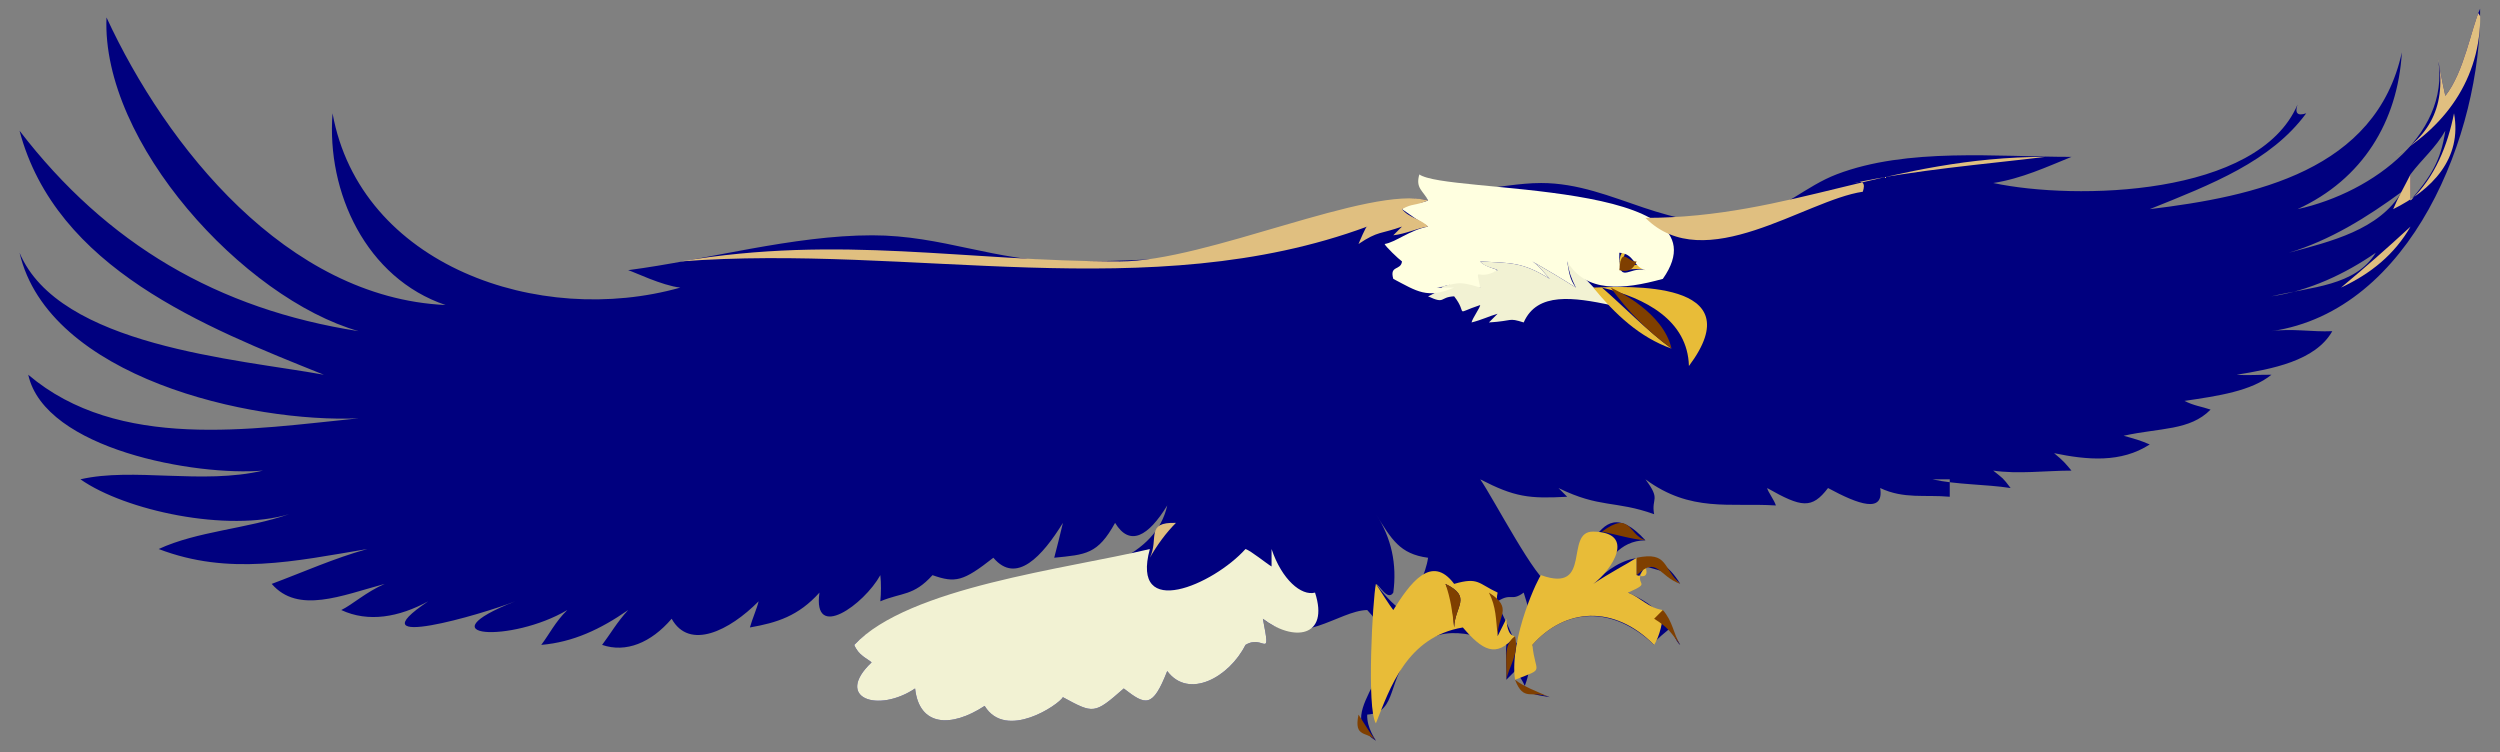 <?xml version="1.0"?><svg width="419.435" height="126.227" xmlns="http://www.w3.org/2000/svg" xmlns:xlink="http://www.w3.org/1999/xlink">

 <rect width="100%" height="100%" fill="#808080" stroke="none"/>

 <g>
  <title>Layer 1</title>
  <path fill-rule="evenodd" clip-rule="evenodd" fill="#00007f" id="path3" d="m248.345,80.417c2.235,3.226 9.582,17.387 11.67,17.546c6.719,0.513 6.992,-17.25 16.046,-7.311c-4.43,0.067 -6.25,3.433 -8.752,7.311c4.767,-5.022 10.693,-6.579 14.587,0c-2.519,-2.272 -2.76,-2.031 -5.835,-2.925c-0.517,0.704 -3.055,4.636 -2.917,4.386c5.182,2.356 6.144,4.303 8.752,8.773c-0.698,-0.404 -1.661,-3.025 -1.459,-2.925c0.262,-0.315 -3.919,3.063 -2.917,2.925c-7.067,-6.754 -15.039,-6.113 -20.422,0c-0.696,2.265 -0.031,3.97 -1.459,7.31c0.726,0.625 3.45,1.038 4.376,1.463c-5.547,-0.843 -2.84,-1.052 -5.835,-4.387c-0.486,0.487 -0.972,0.976 -1.458,1.463c0.136,-1.936 -0.19,-3.918 0,-5.849c-3.612,-0.827 -10.208,-4.392 -15.317,0.73c-4.914,4.928 -2.774,10.602 -8.022,10.966c-0.098,2.254 1.428,4.217 1.459,4.387c-8.251,-5.155 7.466,-12.714 -1.459,-21.932c-4.815,0.096 -11.301,6.503 -17.505,1.462c1.417,7.261 0.18,2.508 -2.917,4.387c-2.726,5.429 -9.538,9.199 -13.128,4.386c-2.449,6.255 -3.62,5.777 -7.293,2.924c-4.96,4.352 -5.04,4.256 -10.211,1.463c-0.67,1.242 -9.566,7.313 -13.129,1.463c-5.68,3.718 -10.987,3.426 -11.669,-2.926c-6.247,4.18 -13.625,1.618 -7.294,-4.386c-0.812,-0.683 -2.212,-1.185 -2.917,-2.924c10.917,-11.553 48.695,-6.191 52.514,-23.395c-3.181,5.201 -6.3,6.964 -8.752,2.925c-2.916,5.288 -4.9,5.314 -10.211,5.848c0.49,-1.854 1.016,-3.965 1.459,-5.848c-3.429,5.554 -7.809,10.426 -11.67,5.848c-5.079,3.991 -6.378,4.27 -10.211,2.924c-3.197,3.533 -5.072,2.852 -8.752,4.387c0.13,-1.326 0.154,-3.063 0,-4.387c-2.728,4.923 -11.389,11.179 -10.211,2.924c-3.522,3.922 -7.104,5.053 -11.67,5.849c0.386,-1.402 1.198,-3.237 1.459,-4.386c-4.892,4.943 -11.621,8.268 -14.587,2.924c-3.471,4.05 -7.688,5.76 -11.67,4.387c1.289,-1.682 2.535,-3.878 4.376,-5.849c-4.625,3.216 -9.234,5.391 -14.587,5.849c1.33,-1.736 2.352,-3.885 4.376,-5.849c-9.369,5.538 -24.392,4.717 -8.752,-1.462c-5.452,2.185 -27.317,8.529 -14.587,0c-4.913,2.673 -10.054,3.584 -14.587,1.462c1.886,-0.912 4.143,-3.024 7.294,-4.386c-7.257,1.958 -14.543,5.099 -18.963,0c5.121,-1.908 10.583,-4.353 16.046,-5.85c-12.276,2.053 -23.246,4.508 -35.009,0c6.455,-2.995 14.725,-3.374 21.881,-5.848c-10.318,3.094 -27.503,-0.574 -35.009,-5.849c8.844,-2.042 20.436,0.936 30.633,-1.462c-11.152,0.956 -36.612,-3.512 -39.391,-16.082c15.125,12.853 37.541,9.104 55.431,7.311c-18.056,0.8 -52.023,-6.793 -56.89,-27.78c6.586,15.694 36.643,17.843 51.056,20.469c-20.027,-8.027 -44.956,-17.863 -51.056,-40.939c14.617,19.037 33.271,29.966 56.89,33.628c-19.288,-5.502 -43.17,-31.625 -42.302,-52.636c10.028,21.677 30.232,47.028 56.89,48.25c-13.344,-4.507 -19.993,-18.941 -18.963,-32.166c4.64,25.578 34.729,35.919 58.349,29.242c-3.049,-0.326 -7.819,-2.655 -8.752,-2.924c13.249,-1.741 27.662,-5.848 40.952,-5.848c11.809,0 20.553,4.386 32.576,4.386c13.463,0 27.508,-0.765 40.252,-4.386c6.446,-1.832 14.528,-7.411 20.422,-5.849c-0.666,-1.372 -0.828,-3.175 -1.459,-4.386c5.783,4.656 13.019,1.462 20.423,1.462c12.37,0 21.733,9.033 35.009,5.849c5.479,-1.314 9.404,-5.331 14.587,-7.311c11.81,-4.513 26.906,-2.924 39.386,-2.924c-4.08,1.655 -8.37,3.653 -13.129,4.386c13.796,2.923 44.462,2.281 51.056,-13.159c-0.487,1.461 -0.001,1.949 1.459,1.462c-5.917,8.048 -15.808,11.894 -26.257,16.083c17.624,-2.138 37.971,-6.474 42.303,-26.317c-0.695,11.645 -6.598,21.308 -17.505,26.317c12.778,-2.798 26.526,-13.122 23.34,-26.317c0.478,2.396 0.901,4.878 1.458,7.311c3.177,-4.023 4.319,-11.278 5.835,-14.622c0.212,20.845 -11.48,50.715 -35.009,54.098c3.29,-0.505 6.881,0.168 10.211,0c-2.855,5.029 -10.175,6.354 -16.046,7.311c1.924,0.148 3.903,-0.028 5.835,0c-3.338,2.713 -8.845,3.55 -14.588,4.387c1.57,0.821 2.868,0.939 4.377,1.461c-3.478,3.55 -8.463,3.028 -14.588,4.387c1.934,0.553 2.659,0.72 4.377,1.461c-4.819,3.124 -10.475,2.618 -16.046,1.463c1.639,1.34 1.908,1.736 2.917,2.924c-4.218,0 -8.966,0.623 -13.129,0c1.729,1.402 1.543,1.113 2.918,2.924c-4.231,-0.652 -8.996,-0.539 -13.129,-1.462c0.973,0 1.945,0 2.918,0c0,0.975 0,1.95 0,2.924c-4.165,-0.381 -7.679,0.423 -11.67,-1.462c0.675,4.301 -3.602,2.789 -8.752,0c-2.716,3.554 -4.424,3.286 -10.212,0c0.079,0.562 1.263,2.136 1.459,2.924c-7.74,-0.485 -14.281,1.214 -21.881,-4.386c2.664,3.546 0.942,3.04 1.459,5.849c-6.553,-2.341 -9.056,-0.964 -16.046,-4.387c0.486,0.487 0.973,0.975 1.459,1.462c-6.369,0.348 -8.799,0.07 -14.589,-2.924m-17.504,5.848c2.632,4.215 3.984,6.683 8.752,7.311c-0.353,2.552 -2.085,6.416 -4.376,8.772c-1.407,-0.688 -3.491,-3.208 -4.376,-4.386c0.502,0.021 1.964,2.986 2.917,1.461c0.638,-4.715 -0.286,-9.195 -2.917,-13.158m20.422,14.621c2.343,-1.503 2.265,0.097 4.376,-1.463c1.419,4.675 1.682,4.666 -1.459,8.773c-0.553,-2.545 -2.281,-4.919 -2.917,-7.31m0,1.462m153.165,-73.105c1.908,-2.551 4.215,-4.439 5.835,-7.311c-0.779,5.171 -2.438,7.652 -5.835,11.696c0,-1.461 0,-2.923 0,-4.385m-1.458,2.924c-3.789,6.417 -11.943,8.341 -18.964,10.235c6.938,-2.086 13.152,-5.968 18.964,-10.235m-4.376,10.235c-3.414,5.596 -10.815,5.724 -17.505,7.311c6.276,-0.902 12.353,-3.74 17.505,-7.311"/>
  <path fill="none" stroke="#000000" stroke-width="0" stroke-linecap="square" stroke-miterlimit="10" id="path7" d="m230.841,86.265c2.632,4.215 3.984,6.683 8.752,7.311c-0.353,2.552 -2.085,6.416 -4.376,8.772c-1.407,-0.688 -3.491,-3.208 -4.376,-4.386c0.502,0.021 1.964,2.986 2.917,1.461c0.638,-4.715 -0.286,-9.195 -2.917,-13.158"/>
  <path fill="none" stroke="#000000" stroke-width="0" stroke-linecap="square" stroke-miterlimit="10" id="path9" d="m251.263,100.886c2.343,-1.503 2.265,0.097 4.376,-1.463c1.419,4.675 1.682,4.666 -1.459,8.773c-0.553,-2.545 -2.281,-4.919 -2.917,-7.31"/>
  <path fill="none" stroke="#000000" stroke-width="0" stroke-linecap="square" stroke-miterlimit="10" id="path11" d="m251.263,102.348"/>
  <path fill="none" stroke="#000000" stroke-width="0" stroke-linecap="square" stroke-miterlimit="10" id="path13" d="m404.428,29.243c1.908,-2.551 4.215,-4.439 5.835,-7.311c-0.779,5.171 -2.438,7.652 -5.835,11.696c0,-1.461 0,-2.923 0,-4.385"/>
  <path fill="none" stroke="#000000" stroke-width="0" stroke-linecap="square" stroke-miterlimit="10" id="path15" d="m406.859,37.167c-3.789,6.417 -11.943,8.341 -18.964,10.235c6.938,-2.086 13.152,-5.968 18.964,-10.235"/>
  <path fill="none" stroke="#000000" stroke-width="0" stroke-linecap="square" stroke-miterlimit="10" id="path17" d="m398.594,42.402c-3.414,5.596 -10.815,5.724 -17.505,7.311c6.276,-0.902 12.353,-3.74 17.505,-7.311"/>
  <path fill="none" stroke="#000000" stroke-width="0" stroke-linecap="square" stroke-miterlimit="10" id="path19" d="m207.501,76.03c-1.085,4.287 -1.886,7.05 -5.835,8.772c0,-0.975 0,-1.949 0,-2.924c-1.22,6.009 -3.935,3.829 -7.293,5.849"/>
  <line fill="none" stroke="#000000" stroke-width="0" stroke-linecap="square" stroke-miterlimit="10" y2="87.728" y1="84.802" x2="187.079" x1="189.997" id="line21"/>
  <line fill="none" stroke="#000000" stroke-width="0" stroke-linecap="square" stroke-miterlimit="10" y2="93.576" y1="89.189" x2="166.657" x1="169.575" id="line23"/>
  <path fill="none" stroke="#000000" stroke-width="0" stroke-linecap="square" stroke-miterlimit="10" id="path25" d="m162.281,89.189c-1.553,2.752 -3.5,5.192 -5.835,7.311"/>
  <line fill="none" stroke="#000000" stroke-width="0" stroke-linecap="square" stroke-miterlimit="10" y2="96.5" y1="92.113" x2="147.694" x1="152.07" id="line27"/>
  <path fill="none" stroke="#000000" stroke-width="0" stroke-linecap="square" stroke-miterlimit="10" id="path29" d="m143.318,93.576c-1.945,1.949 -3.89,3.898 -5.835,5.848"/>
  <line fill="none" stroke="#000000" stroke-width="0" stroke-linecap="square" stroke-miterlimit="10" y2="100.886" y1="95.038" x2="127.272" x1="133.106" id="line31"/>
  <path fill="none" stroke="#000000" stroke-width="0" stroke-linecap="square" stroke-miterlimit="10" id="path33" d="m121.437,96.5c-2.523,2.911 -5.442,5.351 -8.752,7.311"/>
  <line fill="none" stroke="#000000" stroke-width="0" stroke-linecap="square" stroke-miterlimit="10" y2="102.348" y1="96.5" x2="105.391" x1="112.685" id="line35"/>
  <path fill="none" stroke="#000000" stroke-width="0" stroke-linecap="square" stroke-miterlimit="10" id="path37" d="m103.932,96.5c-2.917,1.949 -5.835,3.898 -8.752,5.849"/>
  <path fill="none" stroke="#000000" stroke-width="0" stroke-linecap="square" stroke-miterlimit="10" id="path39" d="m89.417,95.798c-2.75,3.346 -6.154,5.782 -10.211,7.311"/>
  <path fill="none" stroke="#000000" stroke-width="0" stroke-linecap="square" stroke-miterlimit="10" id="path41" d="m87.886,93.576c-5.155,2.813 -10.532,5.286 -16.046,7.311"/>
  <path fill="none" stroke="#000000" stroke-width="0" stroke-linecap="square" stroke-miterlimit="10" id="path43" d="m79.134,90.652c-4.467,3.092 -9.431,5.596 -14.587,7.311"/>
  <path fill="none" stroke="#000000" stroke-width="0" stroke-linecap="square" stroke-miterlimit="10" id="path45" d="m71.84,87.728c-2.979,2.429 -6.386,3.89 -10.211,4.385"/>
  <path fill="none" stroke="#000000" stroke-width="0" stroke-linecap="square" stroke-miterlimit="10" id="path47" d="m63.088,83.341c-4.862,0.974 -9.725,1.949 -14.587,2.924"/>
  <path fill="none" stroke="#000000" stroke-width="0" stroke-linecap="square" stroke-miterlimit="10" id="path49" d="m58.712,78.954c-4.862,0 -9.725,0 -14.587,0"/>
  <path fill="none" stroke="#000000" stroke-width="0" stroke-linecap="square" stroke-miterlimit="10" id="path51" d="m147.694,62.871c-12.39,5.616 -36.108,15.553 -48.138,8.772"/>
  <path fill="none" stroke="#000000" stroke-width="0" stroke-linecap="square" stroke-miterlimit="10" id="path53" d="m111.226,68.719c-6.454,2.963 -16.857,4.307 -20.422,-1.461c1.818,0.024 2.765,-0.696 4.376,-1.462"/>
  <path fill="none" stroke="#000000" stroke-width="0" stroke-linecap="square" stroke-miterlimit="10" id="path55" d="m111.226,64.333c-8.857,2.375 -23.021,4.04 -30.633,-1.462c3.386,-0.248 6.843,-1.443 10.211,-1.462"/>
  <path fill="none" stroke="#000000" stroke-width="0" stroke-linecap="square" stroke-miterlimit="10" id="path57" d="m103.932,59.947c-8.926,2.098 -22.199,3.33 -27.716,-2.924c5.796,-2.511 13.66,-1.462 20.422,-1.462"/>
  <path fill="none" stroke="#000000" stroke-width="0" stroke-linecap="square" stroke-miterlimit="10" id="path59" d="m103.932,55.561c-6.242,0.795 -14.455,1.097 -16.046,-4.387c5.854,0.365 11.789,-0.149 17.505,-1.461"/>
  <path fill="none" stroke="#000000" stroke-width="0" stroke-linecap="square" stroke-miterlimit="10" id="path61" d="m225.006,51.174c-1.458,3.183 -1.633,6.212 -4.377,2.924c-0.626,0.624 -2.087,2.72 -2.917,2.925c-2.443,-1.796 -0.304,-2.122 0,-4.387"/>
  <path fill="none" stroke="#000000" stroke-width="0" stroke-linecap="square" stroke-miterlimit="10" id="path63" d="m220.629,49.712c-2.159,0.847 -1.771,2.76 -4.376,2.924c0.659,-1.66 0.764,-4.033 1.459,-5.848c-4.203,4.075 -8.178,5.863 -10.211,1.462c-5.901,2.82 -20.743,6.987 -25.527,2.193c-3.084,-3.09 -28.229,12.948 -25.528,-2.193c-13.275,2.604 -25.833,0 -42.303,0"/>
  <path fill="none" stroke="#000000" stroke-width="0" stroke-linecap="square" stroke-miterlimit="10" id="path65" d="m130.189,49.712c-2.99,0.121 -5.662,1.521 -8.752,1.461c1.533,6.137 8.691,5.406 14.587,2.924"/>
  <path fill="none" stroke="#000000" stroke-width="0" stroke-linecap="square" stroke-miterlimit="10" id="path67" d="m131.648,55.561c-0.256,0.679 -2.248,0.241 -1.459,2.924c6.392,1.334 12.35,0.428 18.963,-1.462"/>
  <path fill="none" stroke="#000000" stroke-width="0" stroke-linecap="square" stroke-miterlimit="10" id="path69" d="m144.776,58.485c-11.718,4.38 8.034,3.754 14.587,0"/>
  <path fill="none" stroke="#000000" stroke-width="0" stroke-linecap="square" stroke-miterlimit="10" id="path71" d="m152.07,61.409c-1.088,6.59 10.364,3.864 16.046,0"/>
  <path fill="none" stroke="#000000" stroke-width="0" stroke-linecap="square" stroke-miterlimit="10" id="path73" d="m162.281,64.333c0.62,3.427 10.5,0.363 16.046,-4.386"/>
  <path fill="none" stroke="#000000" stroke-width="0" stroke-linecap="square" stroke-miterlimit="10" id="path75" d="m175.41,61.409c-1.331,2.123 -2.014,2.995 -2.917,4.387c4.715,0.048 9.211,-1.489 13.128,-4.387c-1.282,1.573 -2.013,3.015 -2.917,4.387c5.326,-0.356 10.316,-2.506 14.587,-5.848"/>
  <path fill="none" stroke="#000000" stroke-width="0" stroke-linecap="square" stroke-miterlimit="10" id="path77" d="m195.832,61.409c-0.628,1.057 -2.045,2.05 -2.917,2.924c5.083,2.782 10.451,-0.071 14.587,-4.386"/>
  <path fill="none" stroke="#000000" stroke-width="0" stroke-linecap="square" stroke-miterlimit="10" id="path79" d="m206.042,61.409c-0.727,1.066 -2.004,2.009 -2.917,2.924c2.604,2.455 3.927,0.569 7.294,-1.462"/>
  <path fill="none" stroke="#000000" stroke-width="0" stroke-linecap="square" stroke-miterlimit="10" id="path81" d="m214.795,58.485c-2.018,2.659 -3.948,3.708 -4.376,7.311c2.644,-0.229 3.222,-2.014 4.376,-2.924c3.239,4.892 3.67,1.923 4.376,-2.924"/>
  <path fill="none" stroke="#000000" stroke-width="0" stroke-linecap="square" stroke-miterlimit="10" id="path83" d="m211.877,68.719c-1.737,1.581 -0.312,3.577 -2.917,4.387c0.219,-1.315 0.06,-3.052 0,-4.387c-1.177,6.046 -3.83,10.058 -7.293,8.773"/>
  <path fill="none" stroke="#000000" stroke-width="0" stroke-linecap="square" stroke-miterlimit="10" id="path85" d="m203.125,73.106c-2.684,5.145 -7.9,11.039 -7.293,2.924"/>
  <path fill="none" stroke="#000000" stroke-width="0" stroke-linecap="square" stroke-miterlimit="10" id="path87" d="m198.749,74.567c-3.2,3.316 -7.343,5.375 -11.67,5.849c-0.735,-2.5 1.371,-2.545 1.459,-2.924"/>
  <path fill="none" stroke="#000000" stroke-width="0" stroke-linecap="square" stroke-miterlimit="10" id="path89" d="m191.456,74.567c-4.689,4.466 -9.375,7.319 -14.587,5.849c0.912,-0.914 2.196,-1.858 2.917,-2.924"/>
  <path fill="none" stroke="#000000" stroke-width="0" stroke-linecap="square" stroke-miterlimit="10" id="path91" d="m182.703,74.567c-3.056,4.131 -6.618,6.321 -11.67,5.849c0.538,-1.616 1.122,-2.696 1.459,-4.386"/>
  <path fill="none" stroke="#000000" stroke-width="0" stroke-linecap="square" stroke-miterlimit="10" id="path93" d="m175.41,74.567c-3.314,3.12 -7.241,4.678 -11.67,4.387c-0.026,-1.94 1.038,-2.618 1.458,-4.387"/>
  <path fill="none" stroke="#000000" stroke-width="0" stroke-linecap="square" stroke-miterlimit="10" id="path95" d="m168.116,73.106c-4.005,4.079 -8.36,5.394 -11.669,2.924"/>
  <path fill="none" stroke="#000000" stroke-width="0" stroke-linecap="square" stroke-miterlimit="10" id="path97" d="m160.822,71.644c-3.059,4.479 -6.403,6.629 -11.67,5.849c0.878,-1.76 1.232,-0.869 1.459,-2.925"/>
  <path fill="none" stroke="#000000" stroke-width="0" stroke-linecap="square" stroke-miterlimit="10" id="path99" d="m153.529,71.644c-3.96,4.512 -8.762,6.487 -14.587,5.849c1.31,-1.472 2.863,-1.79 4.376,-2.925"/>
  <path fill="none" stroke="#000000" stroke-width="0" stroke-linecap="square" stroke-miterlimit="10" id="path101" d="m147.694,70.182c-4.62,4.303 -10.614,7.711 -16.046,5.848c6.902,-2.487 13.381,-8.139 18.963,-13.159"/>
  <path fill="none" stroke="#000000" stroke-width="0" stroke-linecap="square" stroke-miterlimit="10" id="path103" d="m191.456,95.038c-11.506,6.805 -32.136,15.49 -45.221,16.083"/>
  <path fill="none" stroke="#000000" stroke-width="0" stroke-linecap="square" stroke-miterlimit="10" id="path105" d="m191.456,96.5c-12.459,6.725 -24.762,13.725 -37.927,19.007"/>
  <path fill="none" stroke="#000000" stroke-width="0" stroke-linecap="square" stroke-miterlimit="10" id="path107" d="m192.914,97.962c-9.096,7.091 -18.274,13.845 -27.716,20.47"/>
  <path fill="none" stroke="#000000" stroke-width="0" stroke-linecap="square" stroke-miterlimit="10" id="path109" d="m194.373,99.423c-4.862,5.849 -9.725,11.697 -14.587,17.546"/>
  <path fill="none" stroke="#000000" stroke-width="0" stroke-linecap="square" stroke-miterlimit="10" id="path111" d="m198.749,99.423c-3.62,5.215 -7.042,10.582 -10.211,16.083"/>
  <path fill="none" stroke="#000000" stroke-width="0" stroke-linecap="square" stroke-miterlimit="10" id="path113" d="m200.208,99.423c-0.974,4.543 -2.434,8.932 -4.376,13.159"/>
  <path fill="none" stroke="#000000" stroke-width="0" stroke-linecap="square" stroke-miterlimit="10" id="path115" d="m201.667,96.5c0.709,5.347 1.28,10.703 1.458,16.083"/>
  <path fill="none" stroke="#000000" stroke-width="0" stroke-linecap="square" stroke-miterlimit="10" id="path117" d="m204.584,96.5c0.304,4.366 2.188,9.547 4.376,11.697"/>
  <line fill="none" stroke="#000000" stroke-width="0" stroke-linecap="square" stroke-miterlimit="10" y2="103.81" y1="95.038" x2="211.877" x1="207.501" id="line119"/>
  <path fill="none" stroke="#000000" stroke-width="0" stroke-linecap="square" stroke-miterlimit="10" id="path121" d="m207.501,95.038c4.288,2.954 8.179,6.366 11.67,10.234"/>
  <line fill="none" stroke="#000000" stroke-width="0" stroke-linecap="square" stroke-miterlimit="10" y2="99.423" y1="102.348" x2="220.629" x1="222.088" id="line123"/>
  <path fill="none" stroke="#000000" stroke-width="0" stroke-linecap="square" stroke-miterlimit="10" id="path125" d="m222.088,97.962c-0.694,1.624 -0.959,2.584 -2.917,2.924c-0.951,-1.911 -0.613,-0.945 -1.459,-2.924"/>
  <path fill="none" stroke="#000000" stroke-width="0" stroke-linecap="square" stroke-miterlimit="10" id="path127" d="m217.712,96.5c-0.81,-0.395 -3.338,1.434 -4.376,-4.387c0,0.975 0,1.95 0,2.925c-2.371,-0.269 -2.431,-2.409 -4.376,-2.925"/>
  <path fill="none" stroke="#000000" stroke-width="0" stroke-linecap="square" stroke-miterlimit="10" id="path129" d="m207.501,86.265c0,2.01 -1.768,3.425 -1.459,5.848c0.973,0 1.945,0 2.917,0c1.498,-0.488 -1.219,1.863 -2.917,2.925"/>
  <path fill="none" stroke="#000000" stroke-width="0" stroke-linecap="square" stroke-miterlimit="10" id="path131" d="m206.042,92.113c-0.084,3.104 -1.375,4.847 -4.376,4.387"/>
  <path fill="none" stroke="#000000" stroke-width="0" stroke-linecap="square" stroke-miterlimit="10" id="path133" d="m204.584,90.652c-1.155,5.956 -3.466,9.524 -7.293,7.311"/>
  <path fill="none" stroke="#000000" stroke-width="0" stroke-linecap="square" stroke-miterlimit="10" id="path135" d="m201.667,92.113c-2.661,5.157 -5.654,8.865 -8.752,4.387"/>
  <path fill="none" stroke="#000000" stroke-width="0" stroke-linecap="square" stroke-miterlimit="10" id="path137" d="m198.749,90.652c-2.445,3.095 -3.109,5.466 -7.293,5.848c-0.093,-3.979 1.936,-4.35 4.376,-7.311"/>
  <line fill="none" stroke="#000000" stroke-width="0" stroke-linecap="square" stroke-miterlimit="10" y2="92.113" y1="93.576" x2="192.914" x1="192.914" id="line139"/>
  <path fill="none" stroke="#000000" stroke-width="0" stroke-linecap="square" stroke-miterlimit="10" id="path141" d="m203.125,87.728c-1.4,1.512 -2.919,2.926 -4.376,4.385c-0.602,-2.415 0.604,-2.687 1.458,-4.385"/>
  <path fill="none" stroke="#000000" stroke-width="0" stroke-linecap="square" stroke-miterlimit="10" id="path143" d="m204.584,89.189c-0.613,2.628 -1.542,3.916 -2.917,1.463"/>
  <path fill="none" stroke="#000000" stroke-width="0" stroke-linecap="square" stroke-miterlimit="10" id="path145" d="m223.547,93.576c-0.936,4.866 -2.684,2.265 -4.376,-1.463"/>
  <path fill="none" stroke="#000000" stroke-width="0" stroke-linecap="square" stroke-miterlimit="10" id="path147" d="m219.171,90.652c-0.158,1.412 0,2.964 0,4.386c-2.678,-1.705 -2.306,-3.243 -2.918,-5.849"/>
  <path fill="none" stroke="#000000" stroke-width="0" stroke-linecap="square" stroke-miterlimit="10" id="path149" d="m216.253,87.728c-0.395,2.035 0.437,2.972 -1.458,4.385c-1.896,-1.413 -1.064,-2.351 -1.459,-4.385"/>
  <path fill="none" stroke="#000000" stroke-width="0" stroke-linecap="square" stroke-miterlimit="10" id="path151" d="m213.336,86.265c-0.755,2.182 0.73,3.814 -2.917,2.924c0,-1.438 0.125,-2.955 0,-4.387"/>
  <path fill="none" stroke="#000000" stroke-width="0" stroke-linecap="square" stroke-miterlimit="10" id="path153" d="m211.877,81.878c-4.126,4.192 -4.375,1.937 -2.917,-2.924"/>
  <path fill="none" stroke="#000000" stroke-width="0" stroke-linecap="square" stroke-miterlimit="10" id="path155" d="m213.336,77.493c-1.386,0.628 -2.915,0.974 -4.376,1.461c-0.58,-2.327 0.463,-2.763 1.459,-4.387"/>
  <path fill="none" stroke="#000000" stroke-width="0" stroke-linecap="square" stroke-miterlimit="10" id="path157" d="m225.006,102.348c0,-1.462 0,-2.924 0,-4.386"/>
  <path fill="none" stroke="#000000" stroke-width="0" stroke-linecap="square" stroke-miterlimit="10" id="path159" d="m230.841,97.962c-0.035,2.37 -0.331,3.187 -1.459,4.386"/>
  <path fill="none" stroke="#000000" stroke-width="0" stroke-linecap="square" stroke-miterlimit="10" id="path161" d="m226.464,43.863c-1.304,2.314 -0.462,4.135 -4.376,4.387c-0.626,-2.513 1.14,-2.697 1.459,-4.387"/>
  <g id="g425">
   <defs>
    <path id="XMLID_3_" d="m1.822,0c136.877,0 273.754,0 410.63,0c11.766,0 5.105,60.506 5.105,71.42c0,17.131 0,34.262 0,51.393c0,5.175 -5.654,2.929 -10.215,2.929c-78.449,0 -156.899,0 -235.349,0c-55.022,0 -110.044,0 -165.067,0c-11.624,0 -5.105,-34.065 -5.105,-43.167c0.001,-27.525 0.001,-55.05 0.001,-82.575"/>
   </defs>
   <clipPath id="XMLID_10_">
    <use xlink:href="#XMLID_3_" id="use431"/>
   </clipPath>
   <path clip-path="url(#XMLID_10_)" fill-rule="evenodd" clip-rule="evenodd" fill="#F2F2D3" id="path433" d="m192.914,92.113c-3.283,12.064 10.68,5.983 16.046,0c0.839,0.231 3.646,2.525 4.376,2.925c0,-0.975 0,-1.95 0,-2.925c1.717,5.121 4.988,7.918 7.293,7.311c2.433,7.513 -3.578,8.325 -8.752,4.387c1.417,7.261 0.18,2.508 -2.917,4.387c-2.726,5.429 -9.538,9.199 -13.128,4.386c-2.449,6.255 -3.62,5.777 -7.293,2.924c-4.96,4.352 -5.04,4.256 -10.211,1.463c-0.67,1.242 -9.566,7.313 -13.129,1.463c-5.68,3.718 -10.987,3.426 -11.669,-2.926c-6.247,4.18 -13.625,1.618 -7.294,-4.386c-0.812,-0.683 -2.212,-1.185 -2.917,-2.924c9.186,-9.724 35.542,-12.724 49.595,-16.085m48.138,-43.863c3.187,-0.349 3.965,-2.54 7.293,0c0.066,0.502 -1.853,-3.519 -1.458,-2.924c1.145,-0.594 3.241,0.61 4.376,0c-0.161,-0.229 -2.297,-0.519 -2.918,-1.462c5.192,0.275 7.048,0.068 11.67,2.925c-0.832,-0.899 -1.885,-2.274 -2.917,-2.925c2.487,1.42 4.864,2.847 7.293,4.387c-0.825,-1.671 -1.149,-2.627 -1.458,-4.387c1.913,1.589 4.824,4.833 7.293,7.311c-6.116,-1.267 -12.33,-2.26 -14.587,2.924c-2.708,-0.845 -1.618,-0.258 -5.835,0c0.486,-0.487 0.973,-0.975 1.459,-1.462c-1.423,0.408 -2.671,1.039 -4.376,1.462c0.186,-0.772 1.391,-2.393 1.458,-2.924c-4.653,1.54 -1.918,1.676 -4.376,-1.461c-2.531,0.132 -1.405,1.38 -4.376,0c3.186,-1.34 3.953,-3.768 1.459,-1.464"/>
   <path clip-path="url(#XMLID_10_)" fill="none" stroke="#000000" stroke-width="0" stroke-linecap="square" stroke-miterlimit="10" id="path435" d="m192.914,92.113c-3.283,12.064 10.68,5.983 16.046,0c0.839,0.231 3.646,2.525 4.376,2.925c0,-0.975 0,-1.95 0,-2.925c1.717,5.121 4.988,7.918 7.293,7.311c2.433,7.513 -3.578,8.325 -8.752,4.387c1.417,7.261 0.18,2.508 -2.917,4.387c-2.726,5.429 -9.538,9.199 -13.128,4.386c-2.449,6.255 -3.62,5.777 -7.293,2.924c-4.96,4.352 -5.04,4.256 -10.211,1.463c-0.67,1.242 -9.566,7.313 -13.129,1.463c-5.68,3.718 -10.987,3.426 -11.669,-2.926c-6.247,4.18 -13.625,1.618 -7.294,-4.386c-0.812,-0.683 -2.212,-1.185 -2.917,-2.924c9.186,-9.724 35.542,-12.724 49.595,-16.085"/>
   <path clip-path="url(#XMLID_10_)" fill="none" stroke="#000000" stroke-width="0" stroke-linecap="square" stroke-miterlimit="10" id="path437" d="m241.052,48.25c3.187,-0.349 3.965,-2.54 7.293,0c0.066,0.502 -1.853,-3.519 -1.458,-2.924c1.145,-0.594 3.241,0.61 4.376,0c-0.161,-0.229 -2.297,-0.519 -2.918,-1.462c5.192,0.275 7.048,0.068 11.67,2.925c-0.832,-0.899 -1.885,-2.274 -2.917,-2.925c2.487,1.42 4.864,2.847 7.293,4.387c-0.825,-1.671 -1.149,-2.627 -1.458,-4.387c1.913,1.589 4.824,4.833 7.293,7.311c-6.116,-1.267 -12.33,-2.26 -14.587,2.924c-2.708,-0.845 -1.618,-0.258 -5.835,0c0.486,-0.487 0.973,-0.975 1.459,-1.462c-1.423,0.408 -2.671,1.039 -4.376,1.462c0.186,-0.772 1.391,-2.393 1.458,-2.924c-4.653,1.54 -1.918,1.676 -4.376,-1.461c-2.531,0.132 -1.405,1.38 -4.376,0c3.186,-1.34 3.953,-3.768 1.459,-1.464"/>
   <path clip-path="url(#XMLID_10_)" fill="none" stroke="#000000" stroke-width="0" stroke-linecap="square" stroke-miterlimit="10" id="path439" d="m191.456,95.038c-11.506,6.805 -32.136,15.49 -45.221,16.083"/>
   <path clip-path="url(#XMLID_10_)" fill="none" stroke="#000000" stroke-width="0" stroke-linecap="square" stroke-miterlimit="10" id="path441" d="m191.456,96.5c-10.795,8.355 -25.292,13.938 -37.927,19.007"/>
   <path clip-path="url(#XMLID_10_)" fill="none" stroke="#000000" stroke-width="0" stroke-linecap="square" stroke-miterlimit="10" id="path443" d="m192.914,97.962c-8.951,6.978 -17.665,15.096 -27.716,20.47"/>
   <path clip-path="url(#XMLID_10_)" fill="none" stroke="#000000" stroke-width="0" stroke-linecap="square" stroke-miterlimit="10" id="path445" d="m194.373,99.423c-4.862,5.849 -9.725,11.697 -14.587,17.546"/>
   <path clip-path="url(#XMLID_10_)" fill="none" stroke="#000000" stroke-width="0" stroke-linecap="square" stroke-miterlimit="10" id="path447" d="m198.749,99.423c-3.62,5.215 -7.042,10.582 -10.211,16.083"/>
   <path clip-path="url(#XMLID_10_)" fill="none" stroke="#000000" stroke-width="0" stroke-linecap="square" stroke-miterlimit="10" id="path449" d="m200.208,99.423c-0.974,4.543 -2.434,8.932 -4.376,13.159"/>
   <path clip-path="url(#XMLID_10_)" fill="none" stroke="#000000" stroke-width="0" stroke-linecap="square" stroke-miterlimit="10" id="path451" d="m201.667,96.5c0.709,5.347 1.28,10.703 1.458,16.083"/>
   <path clip-path="url(#XMLID_10_)" fill="none" stroke="#000000" stroke-width="0" stroke-linecap="square" stroke-miterlimit="10" id="path453" d="m204.584,96.5c0.304,4.366 2.188,9.547 4.376,11.697"/>
   <line clip-path="url(#XMLID_10_)" fill="none" stroke="#000000" stroke-width="0" stroke-linecap="square" stroke-miterlimit="10" y2="103.81" y1="95.038" x2="211.877" x1="207.501" id="line455"/>
   <path clip-path="url(#XMLID_10_)" fill="none" stroke="#000000" stroke-width="0" stroke-linecap="square" stroke-miterlimit="10" id="path457" d="m207.501,95.038c4.288,2.954 8.179,6.366 11.67,10.234"/>
  </g>
  <path fill-rule="evenodd" clip-rule="evenodd" fill="#E8BC38" id="path459" d="m258.556,96.5c8.727,3.14 3.823,-7.388 8.753,-7.311c7.297,0.115 3.121,6.462 0,8.773c2.919,-1.935 5.509,-3.267 7.293,-4.387c0,0.975 0,1.949 0,2.924c1.46,0.486 1.946,-0.001 1.459,-1.462c-2.591,3.529 1.665,2.359 -2.917,4.386c2.159,0.863 3.398,2.572 5.835,2.925c0.105,1.793 -0.545,4.422 -1.459,5.849c-6.795,-6.86 -15.015,-6.142 -20.422,0c0.455,4.944 2.287,3.811 -2.918,5.849c-0.998,-7.01 4.088,-17.55 4.376,-17.546m-13.128,8.772c-9.425,1.573 -12.241,10.203 -14.587,16.084c-1.581,-2.314 -0.539,-20.943 0,-23.394c0.556,0.867 2.524,3.962 2.917,4.386c2.745,-4.376 6.374,-9.527 10.211,-4.386c4.1,-1.188 4.012,-0.062 7.294,1.461c-0.388,1.467 0.221,3.588 0,7.312c0.486,-0.975 0.973,-1.95 1.459,-2.925c0.093,0.696 0.135,2.821 1.458,2.925c-3.163,3.785 -5.495,2.344 -8.752,-1.463m-1.459,0c-0.282,-2.898 -0.244,-4.908 -1.459,-7.31c4.558,2.238 1.546,3.713 1.459,7.31m23.34,-57.022c5.611,-0.203 26.9,-1.327 16.046,13.159c-0.196,-7.674 -7.325,-11.419 -14.587,-13.159c3.379,2.92 7.509,7.198 11.669,10.235c-5.34,-1.883 -9.478,-5.784 -13.128,-10.235m8.752,-2.924c-0.533,-0.421 -3.658,0 -4.376,0c-0.079,-2.393 0.127,-2.651 1.459,-4.387c0.206,-0.567 -1.056,3.842 -1.459,2.924c3.09,1.422 2.576,-0.345 4.376,1.463"/>
  <path fill="none" stroke="#000000" stroke-width="0" stroke-linecap="square" stroke-miterlimit="10" id="path461" d="m258.556,96.5c8.727,3.14 3.823,-7.388 8.753,-7.311c7.297,0.115 3.121,6.462 0,8.773c2.919,-1.935 5.509,-3.267 7.293,-4.387c0,0.975 0,1.949 0,2.924c1.46,0.486 1.946,-0.001 1.459,-1.462c-2.591,3.529 1.665,2.359 -2.917,4.386c2.159,0.863 3.398,2.572 5.835,2.925c0.105,1.793 -0.545,4.422 -1.459,5.849c-6.795,-6.86 -15.015,-6.142 -20.422,0c0.455,4.944 2.287,3.811 -2.918,5.849c-0.998,-7.01 4.088,-17.55 4.376,-17.546"/>
  <path fill="none" stroke="#000000" stroke-width="0" stroke-linecap="square" stroke-miterlimit="10" id="path463" d="m245.428,105.272c-9.425,1.573 -12.241,10.203 -14.587,16.084c-1.581,-2.314 -0.539,-20.943 0,-23.394c0.556,0.867 2.524,3.962 2.917,4.386c2.745,-4.376 6.374,-9.527 10.211,-4.386c4.1,-1.188 4.012,-0.062 7.294,1.461c-0.388,1.467 0.221,3.588 0,7.312c0.486,-0.975 0.973,-1.95 1.459,-2.925c0.093,0.696 0.135,2.821 1.458,2.925c-3.163,3.785 -5.495,2.344 -8.752,-1.463"/>
  <path fill="none" stroke="#000000" stroke-width="0" stroke-linecap="square" stroke-miterlimit="10" id="path465" d="m243.969,105.272c-0.282,-2.898 -0.244,-4.908 -1.459,-7.31c4.558,2.238 1.546,3.713 1.459,7.31"/>
  <path fill="none" stroke="#000000" stroke-width="0" stroke-linecap="square" stroke-miterlimit="10" id="path467" d="m267.309,48.25c5.611,-0.203 26.9,-1.327 16.046,13.159c-0.196,-7.674 -7.325,-11.419 -14.587,-13.159c3.379,2.92 7.509,7.198 11.669,10.235c-5.34,-1.883 -9.478,-5.784 -13.128,-10.235"/>
  <path fill="none" stroke="#000000" stroke-width="0" stroke-linecap="square" stroke-miterlimit="10" id="path469" d="m276.061,45.326c-0.533,-0.421 -3.658,0 -4.376,0c-0.079,-2.393 0.127,-2.651 1.459,-4.387c0.206,-0.567 -1.056,3.842 -1.459,2.924c3.09,1.422 2.576,-0.345 4.376,1.463"/>
  <path fill="none" stroke="#000000" stroke-width="0" stroke-linecap="square" stroke-miterlimit="10" id="path471" d="m278.979,49.712c-1.74,-1.519 -0.409,-0.955 1.458,0"/>
  <path fill="none" stroke="#000000" stroke-width="0" stroke-linecap="square" stroke-miterlimit="10" id="path473" d="m230.841,103.81c-0.631,-2.576 0.34,-3.553 2.917,-2.924"/>
  <path fill="none" stroke="#000000" stroke-width="0" stroke-linecap="square" stroke-miterlimit="10" id="path475" d="m230.841,105.272c-0.114,-1.988 0.93,-3.035 2.917,-2.924"/>
  <line fill="none" stroke="#000000" stroke-width="0" stroke-linecap="square" stroke-miterlimit="10" y2="103.81" y1="105.272" x2="245.428" x1="245.428" id="line477"/>
  <path fill="none" stroke="#000000" stroke-width="0" stroke-linecap="square" stroke-miterlimit="10" id="path479" d="m248.345,106.735c0,-0.487 0,-0.976 0,-1.463"/>
  <path fill="none" stroke="#000000" stroke-width="0" stroke-linecap="square" stroke-miterlimit="10" id="path481" d="m251.263,102.348c-3.01,1.778 -4.668,1.11 -4.376,-2.925"/>
  <path fill="none" stroke="#000000" stroke-width="0" stroke-linecap="square" stroke-miterlimit="10" id="path483" d="m246.887,102.348c-0.486,0 -0.973,0 -1.459,0"/>
  <line fill="none" stroke="#000000" stroke-width="0" stroke-linecap="square" stroke-miterlimit="10" y2="97.962" y1="97.962" x2="243.969" x1="243.969" id="line485"/>
  <path fill="none" stroke="#000000" stroke-width="0" stroke-linecap="square" stroke-miterlimit="10" id="path487" d="m243.969,100.886c-2.605,0.541 -4.249,-0.36 -4.376,-2.924"/>
  <path fill="none" stroke="#000000" stroke-width="0" stroke-linecap="square" stroke-miterlimit="10" id="path489" d="m241.052,100.886c-1.855,1.901 -3.552,2.308 -4.376,0"/>
  <path fill="none" stroke="#000000" stroke-width="0" stroke-linecap="square" stroke-miterlimit="10" id="path491" d="m239.593,102.348c-0.668,1.139 -1.615,1.668 -2.917,1.462"/>
  <path fill="none" stroke="#000000" stroke-width="0" stroke-linecap="square" stroke-miterlimit="10" id="path493" d="m243.969,102.348c-1.459,0 -2.917,0 -4.376,0"/>
  <path fill="none" stroke="#000000" stroke-width="0" stroke-linecap="square" stroke-miterlimit="10" id="path495" d="m241.052,105.272c0,0.487 0,0.976 0,1.463"/>
  <path fill="none" stroke="#000000" stroke-width="0" stroke-linecap="square" stroke-miterlimit="10" id="path497" d="m235.217,112.583c-0.486,0 -0.973,0 -1.459,0"/>
  <line fill="none" stroke="#000000" stroke-width="0" stroke-linecap="square" stroke-miterlimit="10" y2="115.506" y1="115.506" x2="232.299" x1="232.299" id="line499"/>
  <path fill="none" stroke="#000000" stroke-width="0" stroke-linecap="square" stroke-miterlimit="10" id="path501" d="m233.758,105.272c-0.505,-1.716 -0.461,-3.07 1.459,-2.924"/>
  <line fill="none" stroke="#000000" stroke-width="0" stroke-linecap="square" stroke-miterlimit="10" y2="96.5" y1="96.5" x2="255.639" x1="257.098" id="line503"/>
  <path fill="none" stroke="#000000" stroke-width="0" stroke-linecap="square" stroke-miterlimit="10" id="path505" d="m255.639,99.423c0.389,-1.391 1.232,-2.039 2.917,-2.924"/>
  <path fill="none" stroke="#000000" stroke-width="0" stroke-linecap="square" stroke-miterlimit="10" id="path507" d="m260.015,97.962c-1.66,0.287 -2.633,1.262 -2.917,2.924"/>
  <line fill="none" stroke="#000000" stroke-width="0" stroke-linecap="square" stroke-miterlimit="10" y2="95.038" y1="95.038" x2="267.309" x1="268.768" id="line509"/>
  <path fill="none" stroke="#000000" stroke-width="0" stroke-linecap="square" stroke-miterlimit="10" id="path511" d="m267.309,97.962c-1.46,0.486 -1.946,-0.001 -1.459,-1.463"/>
  <path fill="none" stroke="#000000" stroke-width="0" stroke-linecap="square" stroke-miterlimit="10" id="path513" d="m267.309,97.962c-1.579,0.527 -2.797,0.934 -4.376,1.461"/>
  <path fill="none" stroke="#000000" stroke-width="0" stroke-linecap="square" stroke-miterlimit="10" id="path515" d="m257.098,108.197c-0.486,0 -0.973,0 -1.459,0"/>
  <path fill="none" stroke="#000000" stroke-width="0" stroke-linecap="square" stroke-miterlimit="10" id="path517" d="m258.556,105.272c0,0.487 0,0.976 0,1.463"/>
  <line fill="none" stroke="#000000" stroke-width="0" stroke-linecap="square" stroke-miterlimit="10" y2="105.272" y1="105.272" x2="261.474" x1="260.015" id="line519"/>
  <line fill="none" stroke="#000000" stroke-width="0" stroke-linecap="square" stroke-miterlimit="10" y2="102.348" y1="100.886" x2="267.309" x1="267.309" id="line521"/>
  <line fill="none" stroke="#000000" stroke-width="0" stroke-linecap="square" stroke-miterlimit="10" y2="103.81" y1="102.348" x2="270.226" x1="270.226" id="line523"/>
  <line fill="none" stroke="#000000" stroke-width="0" stroke-linecap="square" stroke-miterlimit="10" y2="103.81" y1="105.272" x2="274.602" x1="274.602" id="line525"/>
  <path fill="none" stroke="#000000" stroke-width="0" stroke-linecap="square" stroke-miterlimit="10" id="path527" d="m268.768,99.423c2.275,1.388 3.568,1.145 2.917,-1.461"/>
  <g id="g531">
   <defs>
    <path id="XMLID_5_" d="m1.822,0c136.877,0 273.754,0 410.63,0c11.766,0 5.105,60.506 5.105,71.42c0,17.131 0,34.262 0,51.393c0,5.175 -5.654,2.929 -10.215,2.929c-78.449,0 -156.899,0 -235.349,0c-55.022,0 -110.044,0 -165.067,0c-11.624,0 -5.105,-34.065 -5.105,-43.167c0.001,-27.525 0.001,-55.05 0.001,-82.575"/>
   </defs>
   <clipPath id="XMLID_11_">
    <use xlink:href="#XMLID_5_" id="use537"/>
   </clipPath>
   <path clip-path="url(#XMLID_11_)" fill-rule="evenodd" clip-rule="evenodd" fill="#FFFFE0" id="path539" d="m278.979,46.788c-6.769,1.876 -12.902,2.355 -16.046,-2.925c0.28,1.6 0.371,2.976 1.458,4.387c-2.429,-1.54 -4.806,-2.967 -7.293,-4.387c1.032,0.651 2.085,2.026 2.917,2.925c-4.622,-2.856 -6.478,-2.649 -11.67,-2.925c0.592,0.83 2.818,1.321 2.918,1.462c-3.54,2.065 -3.726,-1.143 -2.918,2.924c-4.043,-1.301 -3.954,-0.571 -7.293,0c0.973,0 1.944,0 2.917,0c-4.532,1.93 -6.195,0.646 -10.211,-1.462c-0.675,-2.334 1.284,-1.348 1.459,-2.925c-0.642,-0.467 -2.71,-2.452 -2.918,-2.924c1.871,-0.296 4.146,-2.313 7.294,-2.924c-1.59,-0.966 -2.895,-1.887 -4.376,-2.924c1.275,-1.45 2.26,-0.588 4.376,-1.462c-0.803,-1.653 -2.16,-2.013 -1.459,-4.386c4.146,3.339 52.693,0.726 40.845,17.546m-2.918,-1.462c-2.772,-0.721 -4.592,2.795 -4.376,-2.924c2.532,0.159 2.299,2.384 4.376,2.924"/>
   <path clip-path="url(#XMLID_11_)" fill="none" stroke="#000000" stroke-width="0" stroke-linecap="square" stroke-miterlimit="10" id="path541" d="m278.979,46.788c-6.769,1.876 -12.902,2.355 -16.046,-2.925c0.28,1.6 0.371,2.976 1.458,4.387c-2.429,-1.54 -4.806,-2.967 -7.293,-4.387c1.032,0.651 2.085,2.026 2.917,2.925c-4.622,-2.856 -6.478,-2.649 -11.67,-2.925c0.592,0.83 2.818,1.321 2.918,1.462c-3.54,2.065 -3.726,-1.143 -2.918,2.924c-4.043,-1.301 -3.954,-0.571 -7.293,0c0.973,0 1.944,0 2.917,0c-4.532,1.93 -6.195,0.646 -10.211,-1.462c-0.675,-2.334 1.284,-1.348 1.459,-2.925c-0.642,-0.467 -2.71,-2.452 -2.918,-2.924c1.871,-0.296 4.146,-2.313 7.294,-2.924c-1.59,-0.966 -2.895,-1.887 -4.376,-2.924c1.275,-1.45 2.26,-0.588 4.376,-1.462c-0.803,-1.653 -2.16,-2.013 -1.459,-4.386c4.146,3.339 52.693,0.726 40.845,17.546"/>
   <path clip-path="url(#XMLID_11_)" fill="none" stroke="#000000" stroke-width="0" stroke-linecap="square" stroke-miterlimit="10" id="path543" d="m276.061,45.326c-2.772,-0.721 -4.592,2.795 -4.376,-2.924c2.532,0.159 2.299,2.384 4.376,2.924"/>
   <path clip-path="url(#XMLID_11_)" fill="none" stroke="#000000" stroke-width="0" stroke-linecap="square" stroke-miterlimit="10" id="path545" d="m239.593,45.326c-0.668,1.139 -1.615,1.668 -2.917,1.462"/>
   <path clip-path="url(#XMLID_11_)" fill="none" stroke="#000000" stroke-width="0" stroke-linecap="square" stroke-miterlimit="10" id="path547" d="m245.428,45.326c-2.257,0.618 -2.617,1.858 -4.376,0c1.675,-0.84 1.373,-0.467 2.917,-1.462"/>
   <path clip-path="url(#XMLID_11_)" fill="none" stroke="#000000" stroke-width="0" stroke-linecap="square" stroke-miterlimit="10" id="path549" d="m246.887,42.402c-2.198,0.128 -3.144,1.91 -5.835,0c2.34,-1.581 2.848,0.108 4.376,0"/>
   <path clip-path="url(#XMLID_11_)" fill="none" stroke="#000000" stroke-width="0" stroke-linecap="square" stroke-miterlimit="10" id="path551" d="m254.18,42.402c-1.834,0.29 -3.975,0 -5.835,0c0.954,-0.957 1.872,-2.069 2.918,-2.924"/>
   <path clip-path="url(#XMLID_11_)" fill="none" stroke="#000000" stroke-width="0" stroke-linecap="square" stroke-miterlimit="10" id="path553" d="m257.098,40.939c1.844,0.925 1.072,0.539 2.917,1.463"/>
   <path clip-path="url(#XMLID_11_)" fill="none" stroke="#000000" stroke-width="0" stroke-linecap="square" stroke-miterlimit="10" id="path555" d="m268.768,40.939c1.808,-0.451 3.296,0.004 4.376,1.463"/>
   <path clip-path="url(#XMLID_11_)" fill="none" stroke="#000000" stroke-width="0" stroke-linecap="square" stroke-miterlimit="10" id="path557" d="m276.061,45.326c1.302,-0.206 2.25,0.323 2.918,1.462"/>
   <line clip-path="url(#XMLID_11_)" fill="none" stroke="#000000" stroke-width="0" stroke-linecap="square" stroke-miterlimit="10" y2="45.326" y1="46.788" x2="280.437" x1="280.437" id="line559"/>
  </g>
  <g id="g561">
   <defs>
    <path id="XMLID_7_" d="m1.822,0c136.877,0 273.754,0 410.63,0c11.766,0 5.105,60.506 5.105,71.42c0,17.131 0,34.262 0,51.393c0,5.175 -5.654,2.929 -10.215,2.929c-78.449,0 -156.899,0 -235.349,0c-55.022,0 -110.044,0 -165.067,0c-11.624,0 -5.105,-34.065 -5.105,-43.167c0.001,-27.525 0.001,-55.05 0.001,-82.575"/>
   </defs>
   <clipPath id="XMLID_12_">
    <use xlink:href="#XMLID_7_" id="use567"/>
   </clipPath>
   <path clip-path="url(#XMLID_12_)" fill-rule="evenodd" clip-rule="evenodd" fill="#E0BF80" id="path569" d="m192.914,93.576c1.578,-3.227 -0.826,-6.013 4.376,-5.848c-1.726,1.738 -3.149,3.714 -4.376,5.848m-78.771,-49.713c27.141,-4.534 47.503,0 73.802,0c14.437,0 41.906,-12.838 51.648,-10.235c-2.376,0.982 -2.526,0.439 -4.376,1.462c1.2,1.491 3.204,1.658 4.376,2.924c-2.023,0.328 -3.661,1.206 -5.835,1.462c0.486,-0.487 0.973,-0.975 1.459,-1.462c-3.524,1.271 -3.983,0.688 -7.294,2.924c0.006,-0.042 1.384,-3.316 1.459,-2.924c-36.529,13.494 -76.585,2.87 -115.239,5.849m161.918,-7.309c24.188,0 41.204,-10.235 67.102,-10.235c-10.6,1.284 -21.828,2.182 -32.092,4.386c1.459,-0.486 1.945,0.001 1.458,1.462c-9.642,1.402 -26.526,14.354 -36.468,4.387m125.45,-10.235c6.486,-3.408 9.26,-9.407 7.294,-17.545c0.478,2.396 0.901,4.878 1.458,7.311c3.177,-4.023 4.319,-11.278 5.835,-14.622c0.459,10.792 -5.131,19.413 -14.587,24.856m0,8.772c0.834,-1.993 1.953,-3.914 2.917,-5.848c0,1.462 0,2.924 0,4.386c4.126,-3.919 6.227,-9.269 7.294,-14.621c1.391,7.579 -3.663,12.844 -10.211,16.083m-8.752,13.159c4.171,-3.473 7.641,-6.516 11.669,-10.235c-2.7,4.683 -6.661,7.902 -11.669,10.235"/>
   <path clip-path="url(#XMLID_12_)" fill="none" stroke="#000000" stroke-width="0" stroke-linecap="square" stroke-miterlimit="10" id="path571" d="m192.914,93.576c1.578,-3.227 -0.826,-6.013 4.376,-5.848c-1.726,1.738 -3.149,3.714 -4.376,5.848"/>
   <path clip-path="url(#XMLID_12_)" fill="none" stroke="#000000" stroke-width="0" stroke-linecap="square" stroke-miterlimit="10" id="path573" d="m114.143,43.863c27.141,-4.534 47.503,0 73.802,0c14.437,0 41.906,-12.838 51.648,-10.235c-2.376,0.982 -2.526,0.439 -4.376,1.462c1.2,1.491 3.204,1.658 4.376,2.924c-2.023,0.328 -3.661,1.206 -5.835,1.462c0.486,-0.487 0.973,-0.975 1.459,-1.462c-3.524,1.271 -3.983,0.688 -7.294,2.924c0.006,-0.042 1.384,-3.316 1.459,-2.924c-36.529,13.494 -76.585,2.87 -115.239,5.849"/>
   <path clip-path="url(#XMLID_12_)" fill="none" stroke="#000000" stroke-width="0" stroke-linecap="square" stroke-miterlimit="10" id="path575" d="m276.061,36.554c24.188,0 41.204,-10.235 67.102,-10.235c-10.6,1.284 -21.828,2.182 -32.092,4.386c1.459,-0.486 1.945,0.001 1.458,1.462c-9.642,1.402 -26.526,14.354 -36.468,4.387"/>
   <path clip-path="url(#XMLID_12_)" fill="none" stroke="#000000" stroke-width="0" stroke-linecap="square" stroke-miterlimit="10" id="path577" d="m401.511,26.319c6.486,-3.408 9.26,-9.407 7.294,-17.545c0.478,2.396 0.901,4.878 1.458,7.311c3.177,-4.023 4.319,-11.278 5.835,-14.622c0.459,10.792 -5.131,19.413 -14.587,24.856"/>
   <path clip-path="url(#XMLID_12_)" fill="none" stroke="#000000" stroke-width="0" stroke-linecap="square" stroke-miterlimit="10" id="path579" d="m401.511,35.091c0.834,-1.993 1.953,-3.914 2.917,-5.848c0,1.462 0,2.924 0,4.386c4.126,-3.919 6.227,-9.269 7.294,-14.621c1.391,7.579 -3.663,12.844 -10.211,16.083"/>
   <path clip-path="url(#XMLID_12_)" fill="none" stroke="#000000" stroke-width="0" stroke-linecap="square" stroke-miterlimit="10" id="path581" d="m392.759,48.25c4.171,-3.473 7.641,-6.516 11.669,-10.235c-2.7,4.683 -6.661,7.902 -11.669,10.235"/>
   <line clip-path="url(#XMLID_12_)" fill="none" stroke="#000000" stroke-width="0" stroke-linecap="square" stroke-miterlimit="10" y2="24.856" y1="26.319" x2="402.97" x1="401.511" id="line583"/>
   <line clip-path="url(#XMLID_12_)" fill="none" stroke="#000000" stroke-width="0" stroke-linecap="square" stroke-miterlimit="10" y2="16.084" y1="17.545" x2="410.263" x1="410.263" id="line585"/>
  </g>
  <path fill-rule="evenodd" clip-rule="evenodd" fill="#7F3F00" id="path587" d="m230.841,124.28c-1.419,-1.677 -3.762,-0.341 -2.918,-4.387c0.627,0.943 2.146,3.475 2.918,4.387m13.128,-19.008c-0.27,-2.563 -0.62,-4.921 -1.459,-7.31c4.534,2.226 1.58,3.715 1.459,7.31m7.294,1.463c-0.294,-2.898 -0.243,-4.906 -1.459,-7.312c4.189,2.677 1.39,3.872 1.459,7.312m1.459,7.31c0.132,-3.474 -0.615,-5.752 1.458,-7.311c0.697,3.169 -1.023,4.999 -1.458,7.311m7.293,2.924c-3.056,-1.249 -4.365,0.881 -5.835,-2.924c1.497,1.166 3.394,1.858 5.835,2.924m21.881,-8.772c-1.679,-2.213 -1.99,-2.896 -4.376,-4.387c0.486,-0.487 0.973,-0.975 1.459,-1.462c1.682,1.901 1.743,3.927 2.917,5.849m0,-10.235c-3.651,-1.308 -3.89,-4.775 -7.294,-1.463c0,-0.975 0,-1.949 0,-2.924c5.334,-1.105 4.317,1.78 7.294,4.387m-5.835,-7.31c-2.519,-0.213 -4.755,-0.954 -7.293,-1.463c4.886,-3.581 4.357,0.485 7.293,1.463m-5.835,-42.402c1.148,0.523 8.831,4.178 10.211,10.235c-4.034,-2.944 -7.244,-6.147 -10.211,-10.235m4.376,-4.387c-0.136,0.021 -0.58,2.15 -2.917,1.462c0.304,-4.223 1.439,-1.236 2.917,-1.462"/>
  <path fill="none" stroke="#000000" stroke-width="0" stroke-linecap="square" stroke-miterlimit="10" id="path589" d="m230.841,124.28c-1.419,-1.677 -3.762,-0.341 -2.918,-4.387c0.627,0.943 2.146,3.475 2.918,4.387"/>
  <path fill="none" stroke="#000000" stroke-width="0" stroke-linecap="square" stroke-miterlimit="10" id="path591" d="m243.969,105.272c-0.27,-2.563 -0.62,-4.921 -1.459,-7.31c4.534,2.226 1.58,3.715 1.459,7.31"/>
  <path fill="none" stroke="#000000" stroke-width="0" stroke-linecap="square" stroke-miterlimit="10" id="path593" d="m251.263,106.735c-0.294,-2.898 -0.243,-4.906 -1.459,-7.312c4.189,2.677 1.39,3.872 1.459,7.312"/>
  <path fill="none" stroke="#000000" stroke-width="0" stroke-linecap="square" stroke-miterlimit="10" id="path595" d="m252.722,114.045c0.132,-3.474 -0.615,-5.752 1.458,-7.311c0.697,3.169 -1.023,4.999 -1.458,7.311"/>
  <path fill="none" stroke="#000000" stroke-width="0" stroke-linecap="square" stroke-miterlimit="10" id="path597" d="m260.015,116.969c-3.056,-1.249 -4.365,0.881 -5.835,-2.924c1.497,1.166 3.394,1.858 5.835,2.924"/>
  <path fill="none" stroke="#000000" stroke-width="0" stroke-linecap="square" stroke-miterlimit="10" id="path599" d="m281.896,108.197c-1.679,-2.213 -1.99,-2.896 -4.376,-4.387c0.486,-0.487 0.973,-0.975 1.459,-1.462c1.682,1.901 1.743,3.927 2.917,5.849"/>
  <path fill="none" stroke="#000000" stroke-width="0" stroke-linecap="square" stroke-miterlimit="10" id="path601" d="m281.896,97.962c-3.651,-1.308 -3.89,-4.775 -7.294,-1.463c0,-0.975 0,-1.949 0,-2.924c5.334,-1.105 4.317,1.78 7.294,4.387"/>
  <path fill="none" stroke="#000000" stroke-width="0" stroke-linecap="square" stroke-miterlimit="10" id="path603" d="m276.061,90.652c-2.519,-0.213 -4.755,-0.954 -7.293,-1.463c4.886,-3.581 4.357,0.485 7.293,1.463"/>
  <path fill="none" stroke="#000000" stroke-width="0" stroke-linecap="square" stroke-miterlimit="10" id="path605" d="m270.226,48.25c1.148,0.523 8.831,4.178 10.211,10.235c-4.034,-2.944 -7.244,-6.147 -10.211,-10.235"/>
  <path fill="none" stroke="#000000" stroke-width="0" stroke-linecap="square" stroke-miterlimit="10" id="path607" d="m274.602,43.863c-0.136,0.021 -0.58,2.15 -2.917,1.462c0.304,-4.223 1.439,-1.236 2.917,-1.462"/>
 </g>
</svg>